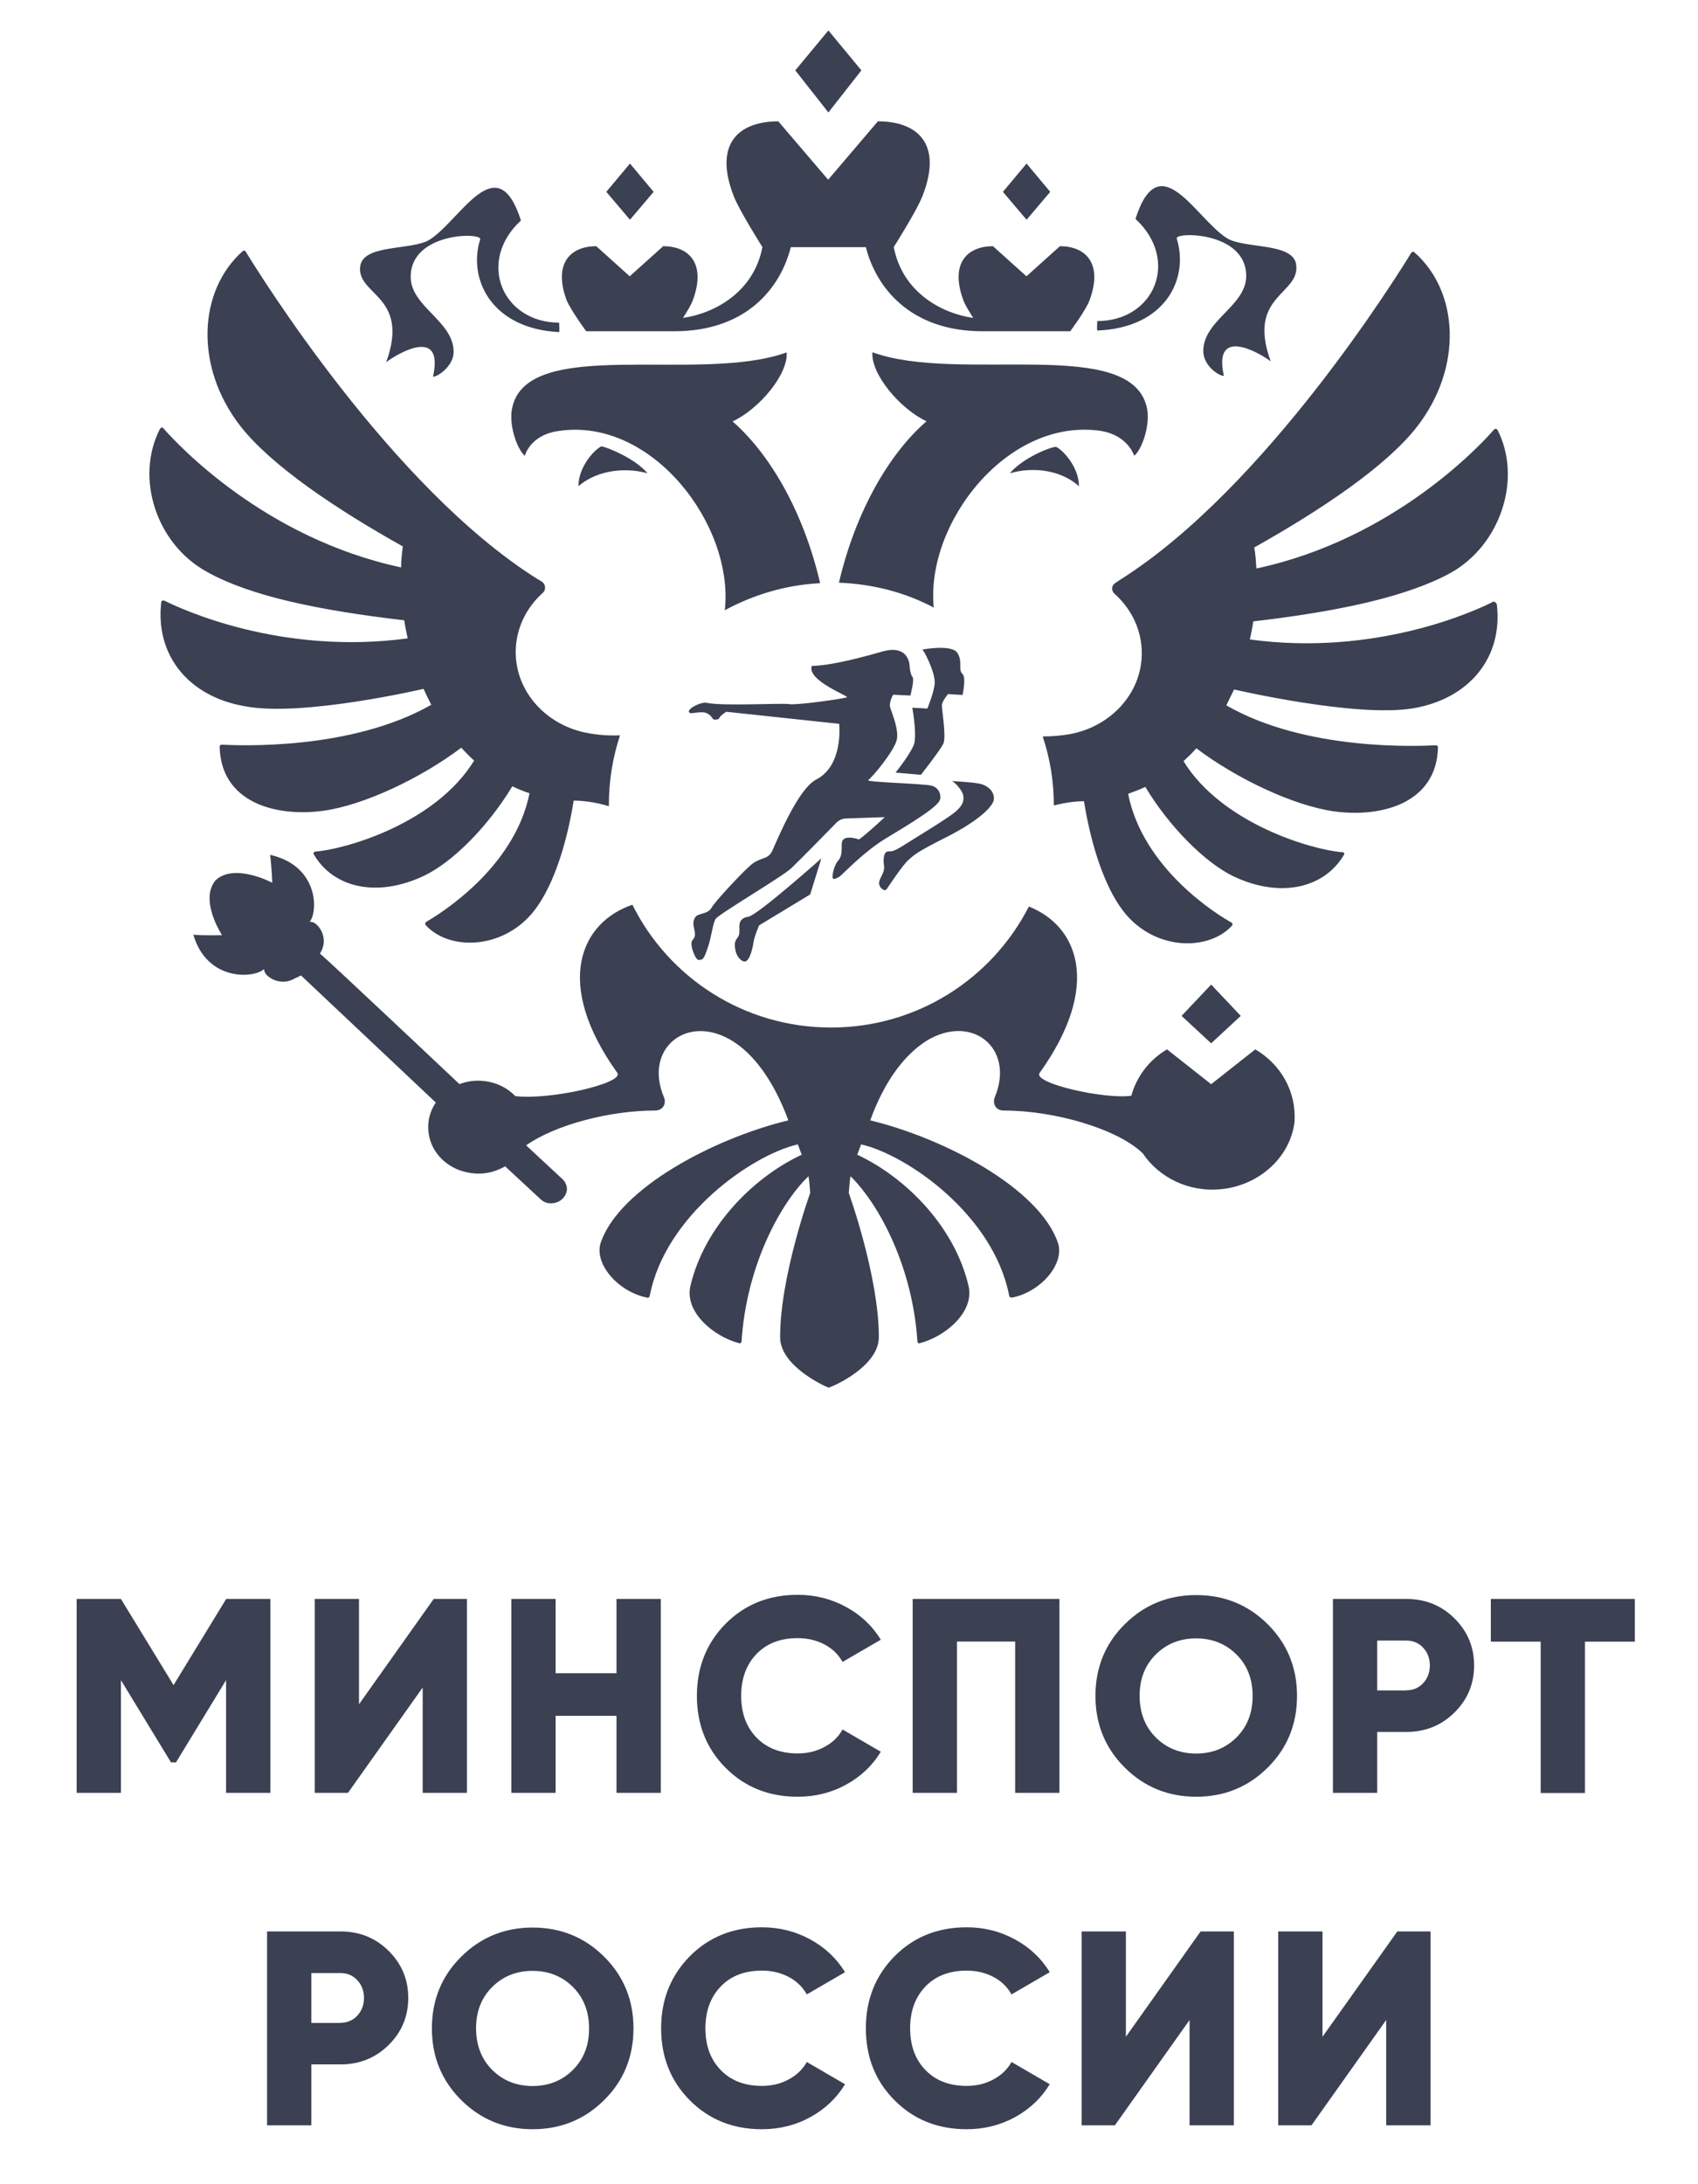 <svg width="140" height="180" xmlns="http://www.w3.org/2000/svg" xml:space="preserve" version="1.1">

 <g>
  <title>Слой 1</title>
  <g id="Layer_1">
   <g id="svg_1">
    <path id="svg_2" fill="#3B4052" d="m22.29,131.77l0,15.98l-3.65,0l0,-9.29l-4.13,6.78l-0.41,0l-4.13,-6.78l0,9.29l-3.65,0l0,-15.98l3.65,0l4.34,7.1l4.34,-7.1l3.64,0zm12.56,15.98l0,-8.68l-6.16,8.68l-2.74,0l0,-15.98l3.65,0l0,8.68l6.16,-8.68l2.74,0l0,15.98l-3.65,0zm15.98,-15.98l3.65,0l0,15.98l-3.65,0l0,-6.35l-5.02,0l0,6.35l-3.65,0l0,-15.98l3.65,0l0,6.12l5.02,0l0,-6.12zm14.94,16.3c-2.39,0 -4.37,-0.8 -5.95,-2.39c-1.58,-1.59 -2.36,-3.57 -2.36,-5.93c0,-2.36 0.79,-4.33 2.36,-5.93c1.58,-1.59 3.56,-2.39 5.95,-2.39c1.43,0 2.76,0.33 3.97,0.99c1.22,0.66 2.18,1.56 2.88,2.71l-3.15,1.83c-0.35,-0.62 -0.85,-1.11 -1.51,-1.45c-0.65,-0.34 -1.39,-0.51 -2.19,-0.51c-1.42,0 -2.55,0.43 -3.39,1.3c-0.84,0.87 -1.27,2.02 -1.27,3.45c0,1.43 0.42,2.58 1.27,3.45c0.84,0.87 1.98,1.3 3.39,1.3c0.81,0 1.54,-0.17 2.2,-0.53c0.66,-0.35 1.16,-0.83 1.5,-1.44l3.15,1.83c-0.68,1.14 -1.64,2.04 -2.85,2.71c-1.22,0.67 -2.56,1 -4,1zm21.58,-16.3l0,15.98l-3.65,0l0,-12.47l-4.8,0l0,12.47l-3.65,0l0,-15.98l12.1,0zm17.17,13.9c-1.61,1.6 -3.58,2.4 -5.89,2.4c-2.31,0 -4.28,-0.8 -5.89,-2.4c-1.61,-1.6 -2.42,-3.57 -2.42,-5.91c0,-2.34 0.81,-4.32 2.42,-5.91c1.61,-1.6 3.58,-2.4 5.89,-2.4c2.31,0 4.28,0.8 5.89,2.4c1.61,1.6 2.42,3.57 2.42,5.91c0,2.34 -0.81,4.32 -2.42,5.91zm-9.22,-2.48c0.89,0.88 2,1.32 3.32,1.32s2.43,-0.44 3.32,-1.32c0.89,-0.88 1.34,-2.02 1.34,-3.43c0,-1.4 -0.45,-2.54 -1.34,-3.42c-0.89,-0.88 -2,-1.32 -3.32,-1.32s-2.43,0.44 -3.32,1.32c-0.89,0.88 -1.34,2.02 -1.34,3.42c0.01,1.4 0.45,2.54 1.34,3.43zm20.65,-11.42c1.57,0 2.89,0.53 3.97,1.6c1.08,1.07 1.62,2.36 1.62,3.88c0,1.52 -0.54,2.82 -1.62,3.88c-1.08,1.07 -2.41,1.6 -3.97,1.6l-2.4,0l0,5.02l-3.65,0l0,-15.98l6.05,0zm0,7.53c0.56,0 1.03,-0.2 1.39,-0.59c0.37,-0.4 0.55,-0.88 0.55,-1.46c0,-0.58 -0.18,-1.07 -0.55,-1.46c-0.37,-0.4 -0.83,-0.59 -1.39,-0.59l-2.4,0l0,4.11l2.4,0l0,-0.01zm18.84,-7.53l0,3.52l-4.11,0l0,12.47l-3.65,0l0,-12.47l-4.11,0l0,-3.52l11.87,0z" class="st0"/>
    <path id="svg_3" fill="#3B4052" d="m28.07,159.17c1.57,0 2.89,0.53 3.97,1.6c1.08,1.07 1.62,2.36 1.62,3.88c0,1.52 -0.54,2.82 -1.62,3.88c-1.08,1.07 -2.41,1.6 -3.97,1.6l-2.4,0l0,5.02l-3.65,0l0,-15.98l6.05,0zm0,7.53c0.56,0 1.03,-0.2 1.39,-0.59c0.37,-0.4 0.55,-0.88 0.55,-1.46c0,-0.58 -0.18,-1.07 -0.55,-1.46c-0.37,-0.4 -0.83,-0.59 -1.39,-0.59l-2.4,0l0,4.11l2.4,0l0,-0.01zm21.74,6.37c-1.61,1.6 -3.58,2.4 -5.89,2.4c-2.31,0 -4.28,-0.8 -5.89,-2.4c-1.61,-1.6 -2.42,-3.57 -2.42,-5.91c0,-2.34 0.81,-4.32 2.42,-5.91c1.61,-1.6 3.58,-2.4 5.89,-2.4c2.31,0 4.28,0.8 5.89,2.4c1.61,1.6 2.42,3.57 2.42,5.91c0,2.34 -0.81,4.32 -2.42,5.91zm-9.22,-2.48c0.89,0.88 2,1.32 3.32,1.32s2.43,-0.44 3.32,-1.32c0.89,-0.88 1.34,-2.02 1.34,-3.42c0,-1.4 -0.45,-2.54 -1.34,-3.43c-0.89,-0.88 -2,-1.32 -3.32,-1.32s-2.43,0.44 -3.32,1.32c-0.89,0.88 -1.34,2.02 -1.34,3.43c0.01,1.39 0.45,2.53 1.34,3.42zm22.23,4.88c-2.39,0 -4.37,-0.8 -5.95,-2.39c-1.58,-1.59 -2.36,-3.57 -2.36,-5.93c0,-2.36 0.79,-4.33 2.36,-5.93c1.58,-1.59 3.56,-2.39 5.95,-2.39c1.43,0 2.76,0.33 3.97,0.99c1.22,0.66 2.18,1.56 2.88,2.71l-3.15,1.83c-0.35,-0.62 -0.85,-1.11 -1.51,-1.45c-0.65,-0.34 -1.39,-0.51 -2.19,-0.51c-1.42,0 -2.55,0.43 -3.39,1.3c-0.84,0.87 -1.27,2.02 -1.27,3.45c0,1.43 0.42,2.58 1.27,3.45c0.84,0.87 1.98,1.3 3.39,1.3c0.81,0 1.54,-0.17 2.2,-0.53c0.66,-0.35 1.16,-0.83 1.5,-1.44l3.15,1.83c-0.68,1.14 -1.64,2.04 -2.85,2.71c-1.22,0.67 -2.55,1 -4,1zm16.88,0c-2.39,0 -4.37,-0.8 -5.95,-2.39c-1.58,-1.59 -2.36,-3.57 -2.36,-5.93c0,-2.36 0.79,-4.33 2.36,-5.93c1.58,-1.59 3.56,-2.39 5.95,-2.39c1.43,0 2.76,0.33 3.97,0.99c1.22,0.66 2.18,1.56 2.88,2.71l-3.15,1.83c-0.35,-0.62 -0.85,-1.11 -1.51,-1.45c-0.65,-0.34 -1.39,-0.51 -2.19,-0.51c-1.42,0 -2.55,0.43 -3.39,1.3c-0.84,0.87 -1.27,2.02 -1.27,3.45c0,1.43 0.42,2.58 1.27,3.45c0.84,0.87 1.98,1.3 3.39,1.3c0.81,0 1.54,-0.17 2.2,-0.53c0.66,-0.35 1.16,-0.83 1.5,-1.44l3.15,1.83c-0.69,1.14 -1.64,2.04 -2.85,2.71c-1.23,0.67 -2.56,1 -4,1zm18.38,-0.32l0,-8.68l-6.16,8.68l-2.74,0l0,-15.98l3.65,0l0,8.68l6.16,-8.68l2.74,0l0,15.98l-3.65,0zm16.21,0l0,-8.68l-6.16,8.68l-2.74,0l0,-15.98l3.65,0l0,8.68l6.17,-8.68l2.74,0l0,15.98l-3.66,0z" class="st0"/>
    <path id="svg_4" fill="#3B4052" d="m60.65,78.38c0.14,0.57 0.57,0.92 0.81,0.85c0.35,-0.11 0.57,-0.95 0.67,-1.59c0.07,-0.5 0.46,-1.38 0.46,-1.38l4.21,-2.55l0.92,-2.97c0,0 -5.24,4.67 -6.02,4.81c-0.92,0.14 -0.71,0.81 -0.74,1.24c0.01,0.67 -0.56,0.45 -0.31,1.59m-0.89,-28.09c2.34,-1.27 5.03,-2.09 7.86,-2.23c-1.38,-5.94 -4.18,-10.68 -7.22,-13.33c2.26,-1.06 4.6,-3.93 4.46,-5.69c-7.22,2.62 -21.52,-1.45 -22.65,4.67c-0.25,1.31 0.39,3.25 1.06,3.86c0.11,-0.42 0.74,-1.77 2.76,-2.05c7.72,-1.18 14.51,7.77 13.73,14.77m16.7,8.1l-1.24,-0.07c0,0 0.35,1.91 0.18,2.87c-0.14,0.71 -1.56,2.48 -1.56,2.48l2.09,0.18c0,0 1.59,-2.02 1.84,-2.55c0.28,-0.53 -0.14,-2.9 -0.11,-3.22c0.04,-0.32 0.5,-0.88 0.5,-0.88l1.2,0.07c0,0 0.32,-1.41 0,-1.73c-0.39,-0.35 0.04,-0.99 -0.42,-1.73c-0.46,-0.74 -2.9,-0.28 -2.9,-0.28c0.11,0 1.06,1.84 1.03,2.76c-0.04,0.72 -0.61,2.1 -0.61,2.1m6.8,-19.38c1.45,-0.46 3.96,-0.5 5.7,1.06c0,-1.63 -1.42,-3.08 -1.91,-3.25c-0.64,0.07 -2.84,1.02 -3.79,2.19m-14.58,33.39c0.14,0.11 0.5,-0.14 0.57,-0.18c0.6,-0.53 2.02,-2.05 3.82,-3.15c3.75,-2.23 4.42,-2.87 4.46,-3.29c0.04,-0.53 -0.28,-0.92 -0.71,-1.03c-0.67,-0.18 -5.38,-0.28 -5.24,-0.46c0.42,-0.32 2.05,-2.3 2.34,-3.25c0.25,-0.88 -0.42,-2.33 -0.53,-2.76c-0.11,-0.42 0.25,-1.03 0.25,-1.03l1.42,0.07c0,0 0.35,-1.31 0.18,-1.52c-0.21,-0.25 -0.25,-0.99 -0.25,-0.99l0,-0.07c-0.21,-1.2 -1.2,-1.34 -2.19,-1.06c-0.99,0.28 -4.07,1.17 -5.87,1.2c-0.42,1.2 3.08,2.48 2.9,2.58c-0.18,0.11 -4.14,0.67 -4.74,0.57c-0.6,-0.11 -5.48,0.18 -6.83,-0.11c-0.46,-0.11 -1.88,0.6 -1.34,0.85c0.11,0.04 0.99,-0.18 1.34,0c0.5,0.21 0.42,0.57 0.71,0.53c0.32,0 0.28,-0.07 0.42,-0.25c0.14,-0.18 0.35,-0.28 0.42,-0.35c0.04,-0.04 0.07,-0.04 0.11,-0.04l9.27,0.99c0,0 0.39,3.43 -1.91,4.6c-1.45,0.78 -3.04,4.6 -3.61,5.87c-0.11,0.25 -0.32,0.46 -0.6,0.57c-0.32,0.11 -0.71,0.25 -0.99,0.46c-0.53,0.35 -3.15,3.15 -3.43,3.68c-0.32,0.53 -1.1,0.42 -1.31,0.74c-0.5,0.67 0.32,1.38 -0.25,1.91c-0.28,0.32 0.25,1.63 0.5,1.63c0.39,0 0.46,-0.11 0.78,-1.06c0.32,-0.95 0.39,-1.95 0.64,-2.33c0.25,-0.39 5.49,-3.47 6.23,-4.17c0.6,-0.57 2.87,-2.87 3.72,-3.75c0.21,-0.21 0.5,-0.35 0.81,-0.35l3.18,-0.11c0,0 -1.31,1.24 -2.12,1.84c-0.64,-0.21 -1.06,-0.18 -1.24,-0.04c-0.42,0.25 0.07,1.2 -0.5,1.8c-0.38,0.47 -0.52,1.39 -0.41,1.46m22.08,-36.89c1.98,0.32 2.62,1.66 2.76,2.05c0.67,-0.57 1.31,-2.55 1.06,-3.86c-1.17,-6.12 -15.46,-2.05 -22.65,-4.67c-0.14,1.77 2.23,4.63 4.46,5.69c-3.04,2.62 -5.84,7.39 -7.22,13.3c2.83,0.11 5.48,0.81 7.82,2.05c-0.7,-6.92 6.06,-15.69 13.77,-14.56m6.26,-15.85c-0.18,-0.57 5.73,-0.6 5.73,3.08c0,2.48 -3.54,3.64 -3.54,6.19c0,1.2 1.27,2.05 1.7,2.05c-0.92,-4.1 2.87,-1.95 3.86,-1.2c-2.02,-5.52 2.51,-5.48 2.09,-8.03c-0.32,-1.77 -4.28,-1.24 -5.7,-2.12c-2.55,-1.59 -5.56,-7.78 -7.54,-1.59c3.68,3.4 1.56,8.42 -3.15,8.42c0,0 -0.04,0.74 0,0.78c5.64,-0.22 7.58,-4.29 6.55,-7.58m-10.43,-3.85l-1.95,-2.33l-1.95,2.33l1.95,2.3l1.95,-2.3zm-38.9,24.26c1.77,-1.52 4.28,-1.49 5.7,-1.06c-0.96,-1.17 -3.15,-2.09 -3.79,-2.23c-0.49,0.18 -1.91,1.63 -1.91,3.29m54.61,43.65l-2.44,-2.58l-2.44,2.58l2.44,2.26l2.44,-2.26zm1.2,2.76l-3.64,2.87l-3.64,-2.87c-1.45,0.85 -2.51,2.23 -2.94,3.82c-2.19,0.32 -8.14,-1.03 -7.57,-1.87c5.17,-7.22 3.15,-12.13 -0.88,-13.72c-3.04,5.94 -9.2,9.97 -16.31,9.97c-7.18,0 -13.38,-4.1 -16.38,-10.12c-4.25,1.45 -6.55,6.44 -1.24,13.86c0.57,0.85 -5.56,2.26 -8.42,1.91c-0.74,-0.78 -1.84,-1.27 -3.08,-1.27c-0.53,0 -1.06,0.11 -1.52,0.28c0,0 -11.29,-10.65 -11.5,-10.75l0.11,-0.21c0.64,-1.2 -0.35,-2.51 -0.96,-2.41c0.71,-0.85 0.74,-4.63 -3.26,-5.52c0.11,0.74 0.18,2.3 0.18,2.3s-3.11,-1.66 -4.67,-0.21c-1.38,1.63 0.53,4.53 0.53,4.53s-1.59,0.04 -2.37,-0.04c1.13,3.86 4.99,3.61 5.84,2.83c-0.07,0.6 1.34,1.49 2.51,0.78l0.53,-0.25c0.11,0.11 11.11,10.47 11.11,10.47c-0.5,0.74 -0.74,1.66 -0.57,2.65c0.25,1.52 1.52,2.79 3.18,3.11c1.17,0.25 2.23,0 3.11,-0.5l2.9,2.69c0.25,0.25 0.6,0.39 0.99,0.35c0.71,-0.04 1.24,-0.64 1.2,-1.27c-0.04,-0.28 -0.18,-0.57 -0.39,-0.74c-0.04,-0.04 -2.97,-2.76 -2.97,-2.76c2.41,-1.7 6.9,-2.87 10.62,-2.87c0.67,0 0.96,-0.57 0.74,-1.1c-1.7,-4.03 1.95,-6.97 5.7,-4.6c1.63,1.03 3.29,3.08 4.56,6.51c-6.16,1.49 -13.91,5.59 -15.46,10.05c-0.6,1.73 1.38,4.07 3.82,4.56c0.11,0.04 0.18,-0.04 0.21,-0.14c1.27,-6.65 8.46,-11.64 12.21,-12.49c0.18,0.5 0.14,0.35 0.32,0.85c-4.07,1.91 -8.03,5.98 -9.17,10.79c-0.53,2.19 1.95,4.21 4,4.74c0.11,0.04 0.21,-0.04 0.21,-0.14c0.39,-6.08 3.08,-11.25 5.52,-13.62c0.07,0.46 0.11,0.92 0.14,1.38c0,0 -2.48,6.86 -2.48,11.88c0,2.33 3.47,3.96 4,4.17c0.64,-0.21 4.14,-1.84 4.14,-4.17c0,-5.02 -2.48,-11.88 -2.48,-11.88c0.04,-0.46 0.07,-0.92 0.14,-1.38c2.41,2.37 5.13,7.53 5.52,13.62c0,0.11 0.11,0.18 0.21,0.14c2.05,-0.53 4.53,-2.55 4,-4.74c-1.13,-4.81 -5.1,-8.88 -9.17,-10.79c0.18,-0.5 0.14,-0.35 0.32,-0.85c3.75,0.85 10.93,5.8 12.21,12.49c0,0.07 0.11,0.14 0.21,0.14c2.41,-0.46 4.42,-2.83 3.79,-4.56c-1.56,-4.46 -9.31,-8.56 -15.46,-10.05c1.24,-3.43 2.94,-5.45 4.57,-6.51c3.75,-2.37 7.4,0.53 5.7,4.6c-0.21,0.53 0.07,1.1 0.74,1.1c4.21,0 9.41,1.52 11.47,3.54c1.31,1.95 3.75,3.22 6.48,2.94c3.11,-0.32 5.66,-2.62 6.02,-5.52c0.17,-2.54 -1.14,-4.77 -3.23,-6m-68.58,-29.71c0.21,0.46 0.42,0.88 0.64,1.31c-6.62,3.78 -15.89,3.36 -17.27,3.29c-0.11,0 -0.18,0.07 -0.18,0.18c0.11,4.56 4.57,5.8 8.53,5.27c3.36,-0.46 8.07,-2.69 11.39,-5.2c0.32,0.35 0.67,0.71 1.06,1.06c-3.18,5.2 -10.65,7.32 -13.09,7.5c-0.11,0 -0.18,0.14 -0.14,0.21c1.59,2.76 5.2,3.64 9.13,1.77c2.34,-1.13 5.24,-4.03 7.25,-7.36c0.46,0.21 0.92,0.42 1.42,0.57c-1.24,6.19 -7.43,9.97 -8.53,10.61c-0.07,0.04 -0.11,0.14 -0.04,0.25c1.84,2.05 6.09,2.09 8.71,-0.88c1.59,-1.84 2.83,-5.23 3.5,-9.37c0.71,0 1.77,0.11 2.9,0.46l0,-0.11c0,-1.98 0.32,-3.93 0.92,-5.73c-0.96,0.04 -1.88,-0.04 -2.62,-0.18c-3.4,-0.6 -5.98,-3.36 -5.98,-6.68c0,-1.91 0.85,-3.64 2.23,-4.88c0.28,-0.25 0.25,-0.71 -0.07,-0.92c-0.18,-0.11 -0.32,-0.21 -0.46,-0.28c-11.93,-7.53 -22.79,-25.01 -23.96,-26.92c-0.07,-0.11 -0.18,-0.11 -0.25,-0.04c-3.64,3.22 -4.03,9.48 -0.18,14.43c2.55,3.25 7.89,6.83 13.38,9.9c-0.07,0.57 -0.14,1.17 -0.14,1.73c-11.29,-2.41 -18.44,-10.15 -19.6,-11.46c-0.07,-0.11 -0.21,-0.07 -0.28,0.04c-2.09,4.07 -0.28,9.51 3.86,11.78c3.61,2.02 9.27,3.18 16.28,4c0.07,0.5 0.18,0.99 0.28,1.49c-10.47,1.41 -18.65,-2.41 -20.06,-3.11c-0.11,-0.04 -0.25,0 -0.25,0.11c-0.53,4.35 2.23,7.82 6.94,8.6c4.7,0.89 14.68,-1.44 14.68,-1.44m88.19,-7.18c-1.38,0.71 -9.59,4.53 -20.06,3.11c0.11,-0.5 0.21,-0.99 0.28,-1.49c6.97,-0.81 12.67,-2.02 16.28,-4c4.11,-2.3 5.91,-7.75 3.86,-11.78c-0.07,-0.11 -0.21,-0.11 -0.28,-0.04c-1.13,1.31 -8.32,9.05 -19.6,11.46c-0.04,-0.6 -0.07,-1.17 -0.18,-1.73c5.48,-3.08 10.83,-6.65 13.38,-9.9c3.86,-4.92 3.5,-11.21 -0.18,-14.43c-0.07,-0.07 -0.21,-0.04 -0.25,0.04c-1.17,1.91 -12.03,19.38 -23.96,26.92c-0.11,0.07 -0.28,0.18 -0.42,0.28c-0.35,0.21 -0.39,0.64 -0.07,0.92c1.38,1.24 2.23,2.97 2.23,4.88c0,3.32 -2.58,6.08 -5.98,6.68c-0.64,0.11 -1.38,0.18 -2.19,0.18c0.6,1.8 0.92,3.71 0.92,5.69c0.96,-0.25 1.84,-0.35 2.48,-0.35c0.67,4.1 1.91,7.53 3.5,9.37c2.58,2.97 6.83,2.94 8.71,0.88c0.07,-0.07 0.04,-0.18 -0.04,-0.25c-1.1,-0.6 -7.29,-4.39 -8.53,-10.61c0.5,-0.18 0.96,-0.35 1.42,-0.57c1.98,3.29 4.92,6.23 7.25,7.36c3.93,1.87 7.54,0.95 9.13,-1.77c0.07,-0.11 0,-0.21 -0.14,-0.21c-2.44,-0.18 -9.91,-2.33 -13.09,-7.5c0.35,-0.32 0.71,-0.67 1.06,-1.06c3.33,2.51 8.03,4.74 11.39,5.2c3.93,0.53 8.42,-0.71 8.53,-5.27c0,-0.11 -0.07,-0.18 -0.18,-0.18c-1.42,0.07 -10.69,0.5 -17.27,-3.29c0.21,-0.42 0.42,-0.88 0.64,-1.31c0,0 9.98,2.33 14.72,1.56c4.71,-0.78 7.47,-4.24 6.94,-8.59c-0.09,-0.17 -0.23,-0.24 -0.3,-0.2m-52.09,-43.79l-2.72,-3.29l-2.73,3.29l2.73,3.47l2.72,-3.47zm-17.13,10.01l-1.95,-2.33l-1.95,2.33l1.95,2.3l1.95,-2.3zm-5.56,11.49l7.25,0c6.09,0 8.81,-3.71 9.62,-6.93l6.19,0c0.81,3.22 3.57,6.93 9.63,6.93l7.22,0c0,0 1.27,-1.7 1.59,-2.55c1.13,-3.04 -0.32,-4.46 -2.44,-4.46l-2.76,2.48l-2.76,-2.48c-2.12,0 -3.57,1.41 -2.44,4.46c0.14,0.39 0.5,0.95 0.81,1.45c-2.55,-0.35 -5.84,-2.09 -6.55,-5.84c0,0 1.91,-3.01 2.37,-4.21c1.7,-4.35 -0.46,-6.15 -3.68,-6.15l-4.1,4.81l-4.11,-4.81c-3.18,0 -5.38,1.77 -3.68,6.15c0.46,1.2 2.37,4.21 2.37,4.21c-0.71,3.75 -4,5.48 -6.55,5.84c0.32,-0.5 0.67,-1.06 0.81,-1.45c1.13,-3.04 -0.32,-4.46 -2.44,-4.46l-2.76,2.48l-2.76,-2.48c-2.12,0 -3.57,1.41 -2.44,4.46c0.37,0.86 1.61,2.55 1.61,2.55m-16.49,2.55c1.03,-0.78 4.78,-2.94 3.86,1.2c0.39,0 1.7,-0.88 1.7,-2.05c0,-2.55 -3.54,-3.71 -3.54,-6.19c0,-3.68 5.91,-3.68 5.73,-3.08c-1.03,3.25 0.92,7.36 6.51,7.64c0.04,-0.07 0,-0.78 0,-0.78c-4.67,0 -6.83,-5.02 -3.15,-8.42c-1.98,-6.19 -4.99,0 -7.54,1.59c-1.42,0.88 -5.38,0.35 -5.7,2.12c-0.42,2.45 4.15,2.42 2.13,7.97m41.26,43.43c0.18,-0.25 1.31,-1.98 1.8,-2.41c0.5,-0.42 0.53,-0.57 3.11,-1.87c2.87,-1.45 3.89,-2.62 3.93,-3.11c0.07,-0.67 -0.5,-1.17 -1.2,-1.31c-0.71,-0.14 -2.3,-0.21 -2.3,-0.21c0.21,0 0.96,0.78 0.99,1.27c0.04,0.5 -0.14,0.81 -0.67,1.27c-0.53,0.46 -2.62,1.73 -3.93,2.55c-1.31,0.85 -1.31,0.67 -1.63,0.71c-0.32,0.04 -0.39,0.57 -0.32,1.13c0.11,0.57 -0.32,0.96 -0.39,1.38c-0.09,0.43 0.44,0.85 0.61,0.6" class="st0"/>
   </g>
  </g>
 </g>
</svg>